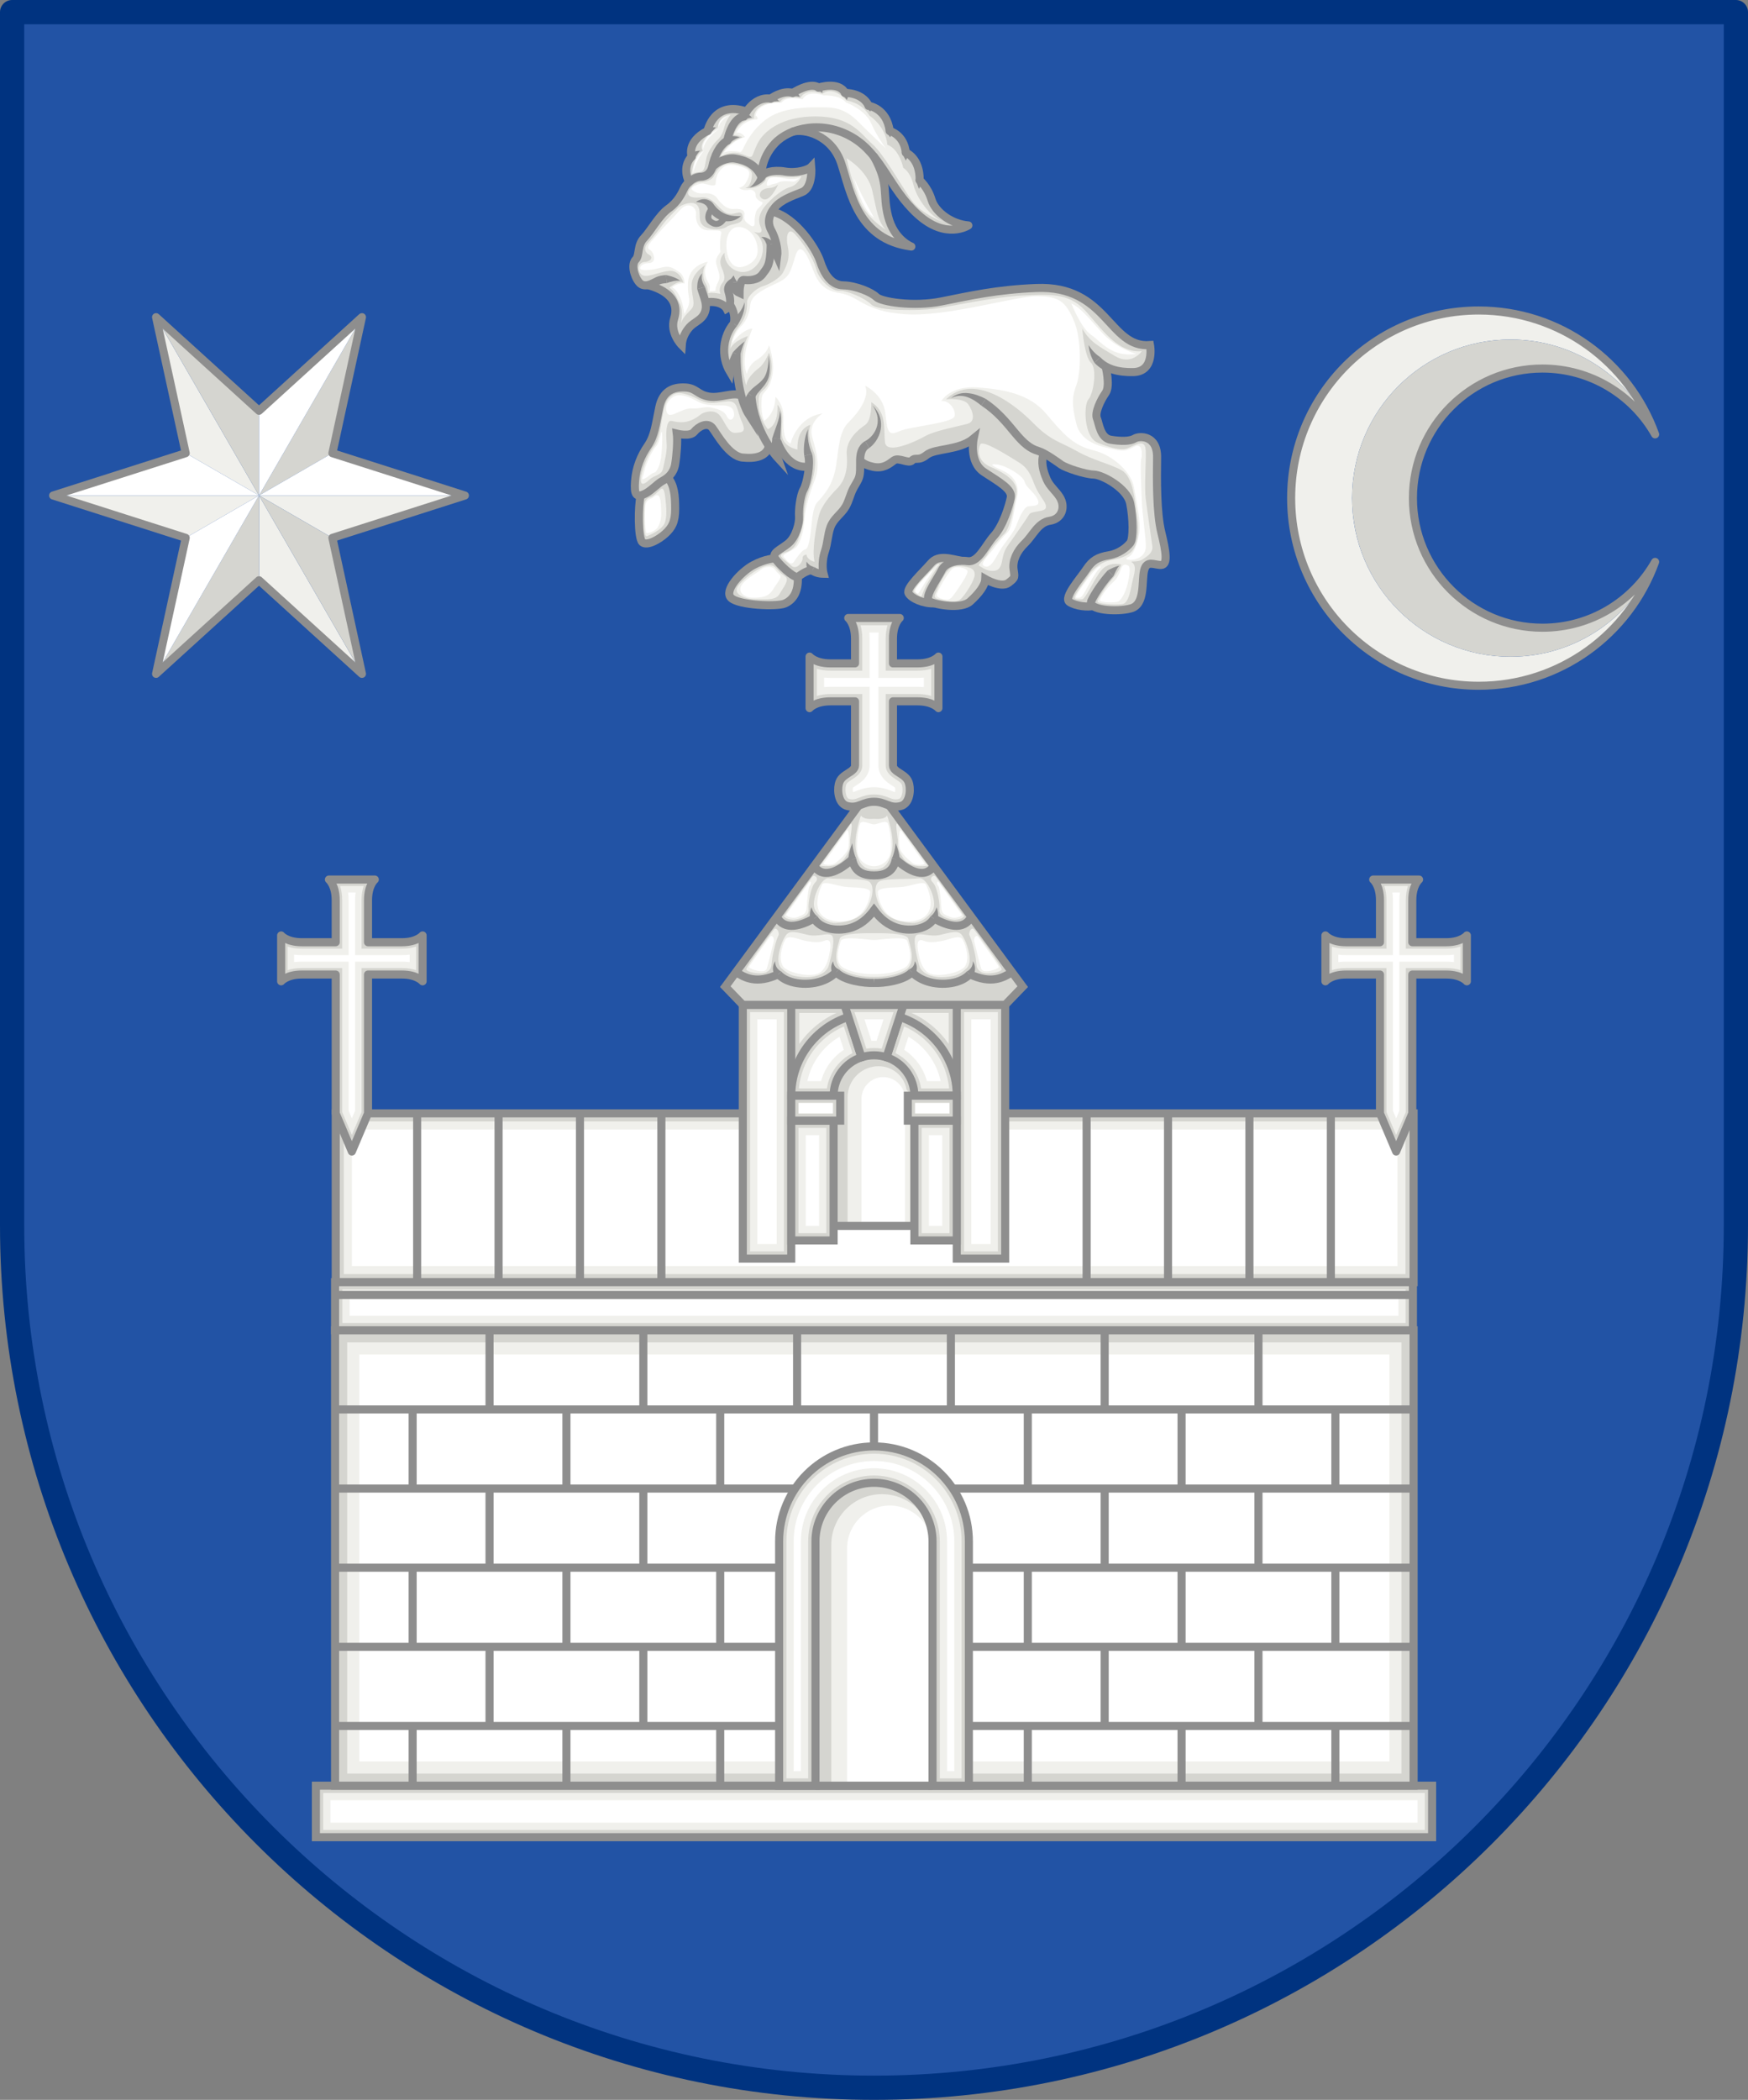 <?xml version="1.0" encoding="utf-8"?>
<!-- Generator: Adobe Illustrator 16.0.0, SVG Export Plug-In . SVG Version: 6.00 Build 0)  -->
<!DOCTYPE svg PUBLIC "-//W3C//DTD SVG 1.1//EN" "http://www.w3.org/Graphics/SVG/1.1/DTD/svg11.dtd">
<svg version="1.1" id="Layer_1" xmlns="http://www.w3.org/2000/svg" xmlns:xlink="http://www.w3.org/1999/xlink" x="0px" y="0px"
	 width="216.5px" height="259.957px" viewBox="0 0 216.5 259.957" enable-background="new 0 0 216.5 259.957" xml:space="preserve">
<rect x="0" y="0" width="216.5" height="259.957" fill="#808080" stroke="none"/>
<path fill="#2253A5" stroke="#003380" stroke-width="3" stroke-linecap="round" stroke-linejoin="round" stroke-miterlimit="10" d="
	M215,1.5v150.207c0,58.958-47.792,106.75-106.75,106.75c-58.958,0-106.75-47.792-106.75-106.75V1.5H215z"/>
<g>
	<g>
		<g>
			<rect x="41.583" y="137.831" fill="#D5D5D0" stroke="#8E8E8E" stroke-miterlimit="10" width="133.5" height="20.899"/>
			<rect x="42.583" y="138.83" fill="#F0F0EC" width="131.5" height="18.9"/>
			<rect x="43.583" y="139.83" fill="#FFFFFF" width="129.5" height="16.9"/>
			<line fill="#D5D5D0" stroke="#8E8E8E" stroke-miterlimit="10" x1="51.667" y1="137.831" x2="51.667" y2="158.73"/>
			<line fill="#D5D5D0" stroke="#8E8E8E" stroke-miterlimit="10" x1="81.917" y1="137.831" x2="81.917" y2="158.73"/>
			<line fill="#D5D5D0" stroke="#8E8E8E" stroke-miterlimit="10" x1="61.75" y1="137.831" x2="61.75" y2="158.73"/>
			<line fill="#D5D5D0" stroke="#8E8E8E" stroke-miterlimit="10" x1="71.833" y1="137.831" x2="71.833" y2="158.73"/>
			<line fill="#D5D5D0" stroke="#8E8E8E" stroke-miterlimit="10" x1="164.833" y1="137.831" x2="164.833" y2="158.73"/>
			<line fill="#D5D5D0" stroke="#8E8E8E" stroke-miterlimit="10" x1="134.583" y1="137.831" x2="134.583" y2="158.73"/>
			<line fill="#D5D5D0" stroke="#8E8E8E" stroke-miterlimit="10" x1="154.75" y1="137.831" x2="154.75" y2="158.73"/>
			<line fill="#D5D5D0" stroke="#8E8E8E" stroke-miterlimit="10" x1="144.667" y1="137.831" x2="144.667" y2="158.73"/>
		</g>
		<g>
			<path fill="#D5D5D0" stroke="#8E8E8E" stroke-linecap="round" stroke-linejoin="round" stroke-miterlimit="10" d="M52.34,115.804
				v5.68c0,0-0.68-0.84-2.56-0.84h-4.2v17.189l-2,4.721l-2-4.721v-17.189h-4.2c-1.88,0-2.56,0.84-2.56,0.84v-5.68
				c0,0,0.68,0.84,2.56,0.84h4.2v-5.2c0-1.88-0.84-2.56-0.84-2.56h5.68c0,0-0.84,0.68-0.84,2.56v5.2h4.2
				C51.66,116.644,52.34,115.804,52.34,115.804z"/>
			<path fill="#F0F0EC" d="M42.38,137.671v-17.827h-5c-0.722,0-1.302,0.11-1.76,0.262v-2.924c0.458,0.152,1.039,0.262,1.76,0.262h5
				v-6c0-0.722-0.11-1.302-0.262-1.76h2.924c-0.152,0.458-0.262,1.039-0.262,1.76v6h5c0.722,0,1.302-0.11,1.76-0.262v2.924
				c-0.458-0.152-1.038-0.262-1.76-0.262h-5v17.827l-1.2,2.832L42.38,137.671z"/>
			<path fill="#FFFFFF" d="M43.18,137.509v-18.465h-5.8c-0.332,0-0.652,0.021-0.96,0.063v-0.926c0.308,0.042,0.629,0.063,0.96,0.063
				h5.8v-6.8c0-0.332-0.021-0.652-0.063-0.96h0.926c-0.042,0.308-0.063,0.629-0.063,0.96v6.8h5.8c0.332,0,0.652-0.021,0.96-0.063
				v0.926c-0.308-0.042-0.628-0.063-0.96-0.063h-5.8v18.465l-0.4,0.944L43.18,137.509z"/>
		</g>
		<g>
			<path fill="#D5D5D0" stroke="#8E8E8E" stroke-linecap="round" stroke-linejoin="round" stroke-miterlimit="10" d="
				M164.16,115.804v5.68c0,0,0.68-0.84,2.56-0.84h4.2v17.189l2,4.721l2-4.721v-17.189h4.2c1.88,0,2.56,0.84,2.56,0.84v-5.68
				c0,0-0.68,0.84-2.56,0.84h-4.2v-5.2c0-1.88,0.84-2.56,0.84-2.56h-5.68c0,0,0.84,0.68,0.84,2.56v5.2h-4.2
				C164.84,116.644,164.16,115.804,164.16,115.804z"/>
			<path fill="#F0F0EC" d="M174.12,137.671v-17.827h5c0.722,0,1.303,0.11,1.761,0.262v-2.924c-0.458,0.152-1.039,0.262-1.761,0.262
				h-5v-6c0-0.722,0.11-1.302,0.262-1.76h-2.924c0.152,0.458,0.262,1.039,0.262,1.76v6h-5c-0.722,0-1.302-0.11-1.76-0.262v2.924
				c0.458-0.152,1.038-0.262,1.76-0.262h5v17.827l1.2,2.832L174.12,137.671z"/>
			<path fill="#FFFFFF" d="M173.32,137.509v-18.465h5.8c0.332,0,0.652,0.021,0.961,0.063v-0.926
				c-0.309,0.042-0.629,0.063-0.961,0.063h-5.8v-6.8c0-0.332,0.021-0.652,0.063-0.96h-0.926c0.041,0.308,0.063,0.629,0.063,0.96v6.8
				h-5.8c-0.331,0-0.651-0.021-0.96-0.063v0.926c0.309-0.042,0.629-0.063,0.96-0.063h5.8v18.465l0.4,0.944L173.32,137.509z"/>
		</g>
	</g>
	<g>
		<g>
			<rect x="98" y="124.394" fill="#D5D5D0" width="20.5" height="27.369"/>
			<path fill="#F0F0EC" d="M112.715,135.839v15.925h-7.74v-15.925c0-2.121,1.725-3.846,3.845-3.846c1.75,0,3.209,1.271,3.455,2.896
				C112.52,135.134,112.715,135.468,112.715,135.839z"/>
			<path fill="#FFFFFF" d="M112.09,136.034v15.729h-5.39v-15.729c0-1.48,1.21-2.691,2.69-2.691c0.739,0,1.42,0.301,1.909,0.791
				C111.79,134.624,112.09,135.294,112.09,136.034z"/>
			<rect x="92" y="124.394" fill="#D5D5D0" stroke="#8E8E8E" stroke-miterlimit="10" width="6" height="31.42"/>
			<rect x="92.9" y="125.293" fill="#F0F0EC" width="4.2" height="29.62"/>
			<rect x="93.8" y="126.193" fill="#FFFFFF" width="2.4" height="27.819"/>
			<rect x="118.5" y="124.394" fill="#D5D5D0" stroke="#8E8E8E" stroke-miterlimit="10" width="6" height="31.42"/>
			<rect x="119.399" y="125.293" fill="#F0F0EC" width="4.2" height="29.62"/>
			<rect x="120.3" y="126.193" fill="#FFFFFF" width="2.4" height="27.819"/>
			<path fill="#D5D5D0" stroke="#8E8E8E" stroke-miterlimit="10" d="M106.7,130.884c-2,0.66-3.45,2.539-3.45,4.76H98
				c0-4.551,2.97-8.41,7.08-9.75L106.7,130.884z"/>
			<path fill="#F0F0EC" d="M98.943,134.743c0.323-3.384,2.453-6.317,5.573-7.674l1.073,3.305c-1.702,0.861-2.882,2.488-3.17,4.369
				H98.943z"/>
			<path fill="#FFFFFF" d="M99.992,133.844c0.5-2.309,1.951-4.306,3.992-5.498l0.524,1.616c-1.376,0.91-2.381,2.293-2.817,3.882
				H99.992z"/>
			<path fill="#D5D5D0" stroke="#8E8E8E" stroke-miterlimit="10" d="M118.5,135.644h-5.25c0-2.221-1.45-4.1-3.45-4.76l1.62-4.99
				C115.529,127.233,118.5,131.093,118.5,135.644z"/>
			<path fill="#F0F0EC" d="M114.082,134.743c-0.289-1.881-1.469-3.508-3.17-4.369l1.072-3.305c3.119,1.356,5.25,4.29,5.573,7.674
				H114.082z"/>
			<path fill="#FFFFFF" d="M114.809,133.844c-0.436-1.589-1.44-2.972-2.816-3.882l0.523-1.616c2.041,1.191,3.492,3.189,3.992,5.498
				H114.809z"/>
			<rect x="98" y="138.73" fill="#D5D5D0" stroke="#8E8E8E" stroke-miterlimit="10" width="5.247" height="14.833"/>
			<rect x="98.9" y="139.631" fill="#F0F0EC" width="3.447" height="13.032"/>
			<rect x="99.8" y="140.531" fill="#FFFFFF" width="1.647" height="11.231"/>
			<rect x="98" y="135.644" fill="#D5D5D0" stroke="#8E8E8E" stroke-miterlimit="10" width="6.063" height="3.087"/>
			<rect x="98.9" y="136.544" fill="#F0F0EC" width="4.263" height="1.287"/>
			<rect x="98.9" y="136.544" fill="#FFFFFF" width="4.263" height="1.287"/>
			<rect x="113.254" y="138.73" fill="#D5D5D0" stroke="#8E8E8E" stroke-miterlimit="10" width="5.246" height="14.833"/>
			<rect x="114.153" y="139.631" fill="#F0F0EC" width="3.446" height="13.032"/>
			<rect x="115.053" y="140.531" fill="#FFFFFF" width="1.646" height="11.231"/>
			<rect x="112.438" y="135.644" fill="#D5D5D0" stroke="#8E8E8E" stroke-miterlimit="10" width="6.063" height="3.087"/>
			<rect x="113.338" y="136.544" fill="#F0F0EC" width="4.262" height="1.287"/>
			<rect x="113.338" y="136.544" fill="#FFFFFF" width="4.262" height="1.287"/>
			<path fill="#D5D5D0" stroke="#8E8E8E" stroke-miterlimit="10" d="M111.91,124.394l-0.49,1.5l-1.62,4.99
				c-0.489-0.15-1.01-0.24-1.55-0.24s-1.06,0.09-1.55,0.24l-1.62-4.99l-0.49-1.5H111.91z"/>
			<path fill="#F0F0EC" d="M109.199,129.821c-0.318-0.051-0.636-0.077-0.949-0.077s-0.631,0.026-0.949,0.077l-1.47-4.527h4.838
				L109.199,129.821z"/>
			<path fill="#FFFFFF" d="M108.25,128.844c-0.105,0-0.211,0.002-0.317,0.007l-0.863-2.658h2.36l-0.862,2.658
				C108.461,128.846,108.355,128.844,108.25,128.844z"/>
			<line fill="none" stroke="#8E8E8E" stroke-miterlimit="10" x1="103.247" y1="151.763" x2="113.254" y2="151.763"/>
			<path fill="#F0F0EC" d="M99,125.394h4.607c-1.888,0.854-3.467,2.191-4.607,3.836V125.394z"/>
			<path fill="#F0F0EC" d="M117.5,129.229c-1.141-1.645-2.719-2.982-4.607-3.836h4.607V129.229z"/>
		</g>
		<g>
			<polygon fill="#D5D5D0" points="126.67,122.144 124.5,124.394 92,124.394 89.83,122.144 108.25,97.144 			"/>
			<g>
				<path fill="#F0F0EC" d="M105.297,102.079l-3.703,5.078c0,0,1.969,0.438,2.922-0.781s0.734-1.859,0.781-2.391
					S105.706,101.519,105.297,102.079z"/>
				<path fill="#F0F0EC" d="M103.542,114.251c1.127-0.051,2.979-0.396,3.833-1.813s0.938-3.042,0.125-3.375
					s-3.917-0.208-4.875-0.333s-2.313,2.885-1.646,3.953C101.646,113.751,102.643,114.292,103.542,114.251z"/>
				<path fill="#F0F0EC" d="M100.625,108.522c-0.36,0.47-3.354,4.604-3.5,4.833c-0.146,0.229,0.771,0.708,1.75,0.417
					c0.979-0.292,1.354-0.625,1.271-1.271c-0.083-0.646,0.292-2.771,0.833-3.271C101.521,108.73,100.863,108.211,100.625,108.522z"
					/>
				<path fill="#F0F0EC" d="M99.281,120.947c1.306,0.143,3.031-0.196,3.375-1.446s0.888-3.469,0.288-3.75s-1.631,0.25-2.819,0
					s-2.156-0.638-2.688-0.084c-0.531,0.553-1.588,3.31-0.669,4.182C97.688,120.72,98.219,120.831,99.281,120.947z"/>
				<path fill="#F0F0EC" d="M95.854,115.082c-0.356,0.455-3.375,4.511-3.417,4.892s1.854,0.741,2.5,0.374
					c0.646-0.368,0.583-0.638,0.688-1.534s0.547-2.583,0.774-2.958C96.625,115.48,96.171,114.676,95.854,115.082z"/>
				<path fill="#F0F0EC" d="M110.46,105.423c-0.399,1.8-1.181,2.23-2.21,2.23c-1.03,0-1.81-0.43-2.21-2.23
					c-0.39-1.8,0.59-4.45,0.59-4.45c0.43,0.5,1.06,0.4,1.62,0.4c0.561,0,1.189,0.1,1.63-0.4
					C109.88,100.974,110.85,103.624,110.46,105.423z"/>
				<path fill="#F0F0EC" d="M111.203,102.079l3.703,5.078c0,0-1.969,0.438-2.922-0.781s-0.734-1.859-0.781-2.391
					S110.795,101.519,111.203,102.079z"/>
				<path fill="#F0F0EC" d="M112.959,114.251c-1.127-0.051-2.98-0.396-3.834-1.813c-0.854-1.417-0.938-3.042-0.125-3.375
					s3.916-0.208,4.875-0.333s2.313,2.885,1.646,3.953C114.854,113.751,113.857,114.292,112.959,114.251z"/>
				<path fill="#F0F0EC" d="M115.875,108.522c0.359,0.47,3.354,4.604,3.5,4.833c0.146,0.229-0.771,0.708-1.75,0.417
					c-0.979-0.292-1.354-0.625-1.271-1.271c0.084-0.646-0.291-2.771-0.832-3.271C114.979,108.73,115.637,108.211,115.875,108.522z"
					/>
				<path fill="#F0F0EC" d="M112.07,120.124c-1.53,0.84-3.301,0.82-3.82,0.82c-0.52,0-2.29,0.02-3.82-0.82
					c-1.52-0.83-0.6-3.16-0.43-3.91s3.52-0.69,4.25-0.69c0.73,0,4.08-0.06,4.25,0.69S113.59,119.293,112.07,120.124z"/>
				<path fill="#F0F0EC" d="M117.219,120.947c-1.306,0.143-3.031-0.196-3.375-1.446s-0.888-3.469-0.287-3.75
					c0.6-0.281,1.631,0.25,2.818,0s2.156-0.638,2.688-0.084c0.531,0.553,1.589,3.31,0.669,4.182
					C118.813,120.72,118.281,120.831,117.219,120.947z"/>
				<path fill="#F0F0EC" d="M120.646,115.082c0.356,0.455,3.375,4.511,3.417,4.892s-1.854,0.741-2.5,0.374
					c-0.646-0.368-0.583-0.638-0.688-1.534s-0.548-2.583-0.773-2.958C119.875,115.48,120.328,114.676,120.646,115.082z"/>
			</g>
			<g>
				<path fill="#FFFFFF" d="M104.859,102.86c-0.238,0.341-2.688,3.828-2.859,4.016s0.984,0.328,1.43,0s1.503-1.225,1.631-1.909
					C105.188,104.282,105.175,102.408,104.859,102.86z"/>
				<path fill="#FFFFFF" d="M100.156,109.323c-0.395,0.565-2.609,3.693-2.766,3.881s0.813,0.594,1.383,0.328s1.07-0.281,1.133-1.109
					s0.172-2.531,0.398-2.766S100.465,108.882,100.156,109.323z"/>
				<path fill="#FFFFFF" d="M99.973,116.517c-0.987-0.145-2.301-0.891-2.708-0.203s-1.047,2.875,0,3.594s3.5,1.125,4.359,0.445
					c0.859-0.68,1.047-1.977,1.172-2.695s0.109-1.5-0.625-1.219S100.931,116.657,99.973,116.517z"/>
				<path fill="#FFFFFF" d="M95.313,116.027c-0.456,0.644-2.438,3.396-2.516,3.662s1.891,0.899,2.141,0.286s0.703-2.77,0.875-3.317
					S95.594,115.629,95.313,116.027z"/>
				<path fill="#FFFFFF" d="M103.54,114.034c-3.66-0.4-1.9-4.17-1.73-4.52c0.26-0.52,1.91,0.17,2.88,0.28
					c0.97,0.11,3.12,0,3.09,0.66C107.75,111.113,107.2,114.443,103.54,114.034z"/>
				<path fill="#FFFFFF" d="M111.99,119.843c-1.24,0.64-2.74,0.76-3.74,0.76s-2.5-0.12-3.74-0.76c-1.24-0.63-0.61-2.66-0.38-3.34
					c0.22-0.69,3.41-0.13,4.12-0.13s3.9-0.56,4.12,0.13C112.6,117.193,113.23,119.213,111.99,119.843z"/>
				<path fill="#FFFFFF" d="M106.37,106.083c-0.48-0.96-0.09-3.54,0.15-4.11c0.23-0.56,1.26,0.09,1.73,0.09s1.5-0.65,1.73-0.09
					c0.24,0.57,0.629,3.15,0.14,4.11c-0.479,0.95-1.37,1.15-1.87,1.15S106.86,107.034,106.37,106.083z"/>
				<path fill="#FFFFFF" d="M111.641,102.86c0.238,0.341,2.688,3.828,2.859,4.016s-0.984,0.328-1.43,0s-1.504-1.225-1.631-1.909
					C111.313,104.282,111.325,102.408,111.641,102.86z"/>
				<path fill="#FFFFFF" d="M114.688,109.517c0.172,0.348,1.933,4.114-1.729,4.518c-3.662,0.404-4.209-2.924-4.24-3.581
					s2.125-0.547,3.094-0.656S114.428,108.992,114.688,109.517z"/>
				<path fill="#FFFFFF" d="M116.344,109.323c0.395,0.565,2.609,3.693,2.766,3.881s-0.813,0.594-1.383,0.328
					s-1.07-0.281-1.133-1.109s-0.172-2.531-0.398-2.766S116.035,108.882,116.344,109.323z"/>
				<path fill="#FFFFFF" d="M116.527,116.517c0.986-0.145,2.301-0.891,2.707-0.203s1.047,2.875,0,3.594s-3.5,1.125-4.359,0.445
					c-0.859-0.68-1.047-1.977-1.172-2.695s-0.109-1.5,0.625-1.219S115.569,116.657,116.527,116.517z"/>
				<path fill="#FFFFFF" d="M121.188,116.027c0.456,0.644,2.438,3.396,2.516,3.662s-1.891,0.899-2.141,0.286
					s-0.703-2.77-0.875-3.317S120.905,115.629,121.188,116.027z"/>
			</g>
			<polygon fill="none" stroke="#8E8E8E" stroke-miterlimit="10" points="126.67,122.144 124.5,124.394 92,124.394 89.83,122.144 
				108.25,97.144 			"/>
			<path fill="#8E8E8E" d="M105.061,106.465c0.036-0.773,0.252-1.446,0.502-2.089c0.077,0.682,0.214,1.362,0.482,1.911
				L105.061,106.465z"/>
			<path fill="none" stroke="#8E8E8E" stroke-miterlimit="10" d="M108.25,108.376c-1.312,0-2.412-0.421-2.697-2"/>
			<path fill="none" stroke="#8E8E8E" stroke-miterlimit="10" d="M105.553,106.376c-1.156,1.067-3.495,2.729-4.709,0.819"/>
			<path fill="#8E8E8E" d="M100.391,113.959c-0.163-0.601-0.079-1.176,0.109-1.646c0.143,0.492,0.415,0.904,0.751,1.135
				L100.391,113.959z"/>
			<path fill="none" stroke="#8E8E8E" stroke-miterlimit="10" d="M96.232,113.455c0,0,0.733,2.44,4.594,0.243"/>
			<path fill="#8E8E8E" d="M103.185,120.695c-0.151-0.279-0.249-0.601-0.241-0.906c0.005-0.307,0.111-0.576,0.254-0.788
				c0.026,0.54,0.348,0.877,0.715,1.009L103.185,120.695z"/>
			<path fill="none" stroke="#8E8E8E" stroke-miterlimit="10" d="M108.25,121.688c-1.164,0.055-3.71-0.283-4.701-1.336"/>
			<path fill="none" stroke="#8E8E8E" stroke-miterlimit="10" d="M96.399,120.61c0.411,0.451,1.03,0.769,1.604,0.94
				c1.787,0.531,4.218,0.205,5.544-1.203"/>
			<path fill="#8E8E8E" d="M96,119.001c-0.014,0.627,0.341,1.066,0.768,1.272l-0.739,0.674c-0.177-0.315-0.292-0.675-0.295-1.025
				C95.729,119.572,95.839,119.254,96,119.001z"/>
			<path fill="none" stroke="#8E8E8E" stroke-miterlimit="10" d="M91.153,120.348c1.034,0.653,2.521,1.55,5.247,0.258"/>
			<path fill="#8E8E8E" d="M110.455,106.287c0.268-0.549,0.406-1.229,0.482-1.911c0.25,0.643,0.466,1.316,0.502,2.089
				L110.455,106.287z"/>
			<path fill="none" stroke="#8E8E8E" stroke-miterlimit="10" d="M108.25,108.376c1.312,0,2.412-0.421,2.697-2"/>
			<path fill="none" stroke="#8E8E8E" stroke-miterlimit="10" d="M110.947,106.376c1.156,1.067,3.495,2.729,4.709,0.819"/>
			<path fill="#8E8E8E" d="M115.249,113.449c0.336-0.231,0.608-0.644,0.751-1.135c0.188,0.47,0.271,1.045,0.109,1.646
				L115.249,113.449z"/>
			<path fill="none" stroke="#8E8E8E" stroke-miterlimit="10" d="M115.68,113.704c-0.783,1.317-2.825,1.613-4.359,1.212
				c-1.308-0.341-2.281-1.17-3.07-2.233c-0.789,1.063-1.763,1.892-3.07,2.233c-1.535,0.401-3.577,0.105-4.359-1.212"/>
			<path fill="none" stroke="#8E8E8E" stroke-miterlimit="10" d="M120.269,113.455c0,0-0.733,2.44-4.595,0.243"/>
			<path fill="#8E8E8E" d="M112.587,120.01c0.366-0.131,0.688-0.469,0.715-1.009c0.144,0.212,0.249,0.481,0.254,0.788
				c0.008,0.306-0.09,0.627-0.241,0.906L112.587,120.01z"/>
			<path fill="none" stroke="#8E8E8E" stroke-miterlimit="10" d="M108.25,121.688c1.164,0.055,3.71-0.283,4.701-1.336"/>
			<path fill="none" stroke="#8E8E8E" stroke-miterlimit="10" d="M120.102,120.61c-0.411,0.451-1.03,0.769-1.604,0.94
				c-1.787,0.531-4.219,0.205-5.544-1.203"/>
			<path fill="#8E8E8E" d="M120.5,119.001c0.161,0.253,0.271,0.571,0.266,0.921c-0.002,0.35-0.118,0.709-0.295,1.025l-0.739-0.674
				C120.159,120.067,120.514,119.628,120.5,119.001z"/>
			<path fill="none" stroke="#8E8E8E" stroke-miterlimit="10" d="M125.347,120.348c-1.034,0.653-2.521,1.55-5.246,0.258"/>
		</g>
		<g>
			<path fill="#D5D5D0" stroke="#8E8E8E" stroke-linecap="round" stroke-linejoin="round" stroke-miterlimit="10" d="M116.23,81.284
				v6.38c0,0-0.69-0.84-2.57-0.84H110.6v7.93c0,0.43,0.45,0.72,0.771,0.92c0.59,0.39,1.08,0.67,1.239,1.4
				c0.211,0.92,0.011,2.47-1.09,2.72c-1.369,0.32-1.83-0.54-3.27-0.54c-1.44,0-1.9,0.86-3.27,0.54c-1.1-0.25-1.3-1.8-1.09-2.72
				c0.16-0.73,0.65-1.01,1.24-1.4c0.32-0.2,0.77-0.49,0.77-0.92v-7.93h-3.06c-1.88,0-2.57,0.84-2.57,0.84v-6.38
				c0,0,0.69,0.84,2.57,0.84h3.06v-3.06c0-1.88-0.84-2.56-0.84-2.56h6.379c0,0-0.84,0.69-0.84,2.56v3.06h3.061
				C115.54,82.124,116.23,81.284,116.23,81.284z"/>
			<path fill="#F0F0EC" d="M110.936,98.965c-0.281,0-0.521-0.092-0.852-0.218c-0.455-0.175-1.023-0.393-1.834-0.393
				s-1.378,0.218-1.835,0.393c-0.33,0.126-0.569,0.218-0.851,0.218c-0.118,0-0.242-0.016-0.38-0.048
				c-0.166-0.038-0.292-0.203-0.379-0.492c-0.104-0.344-0.119-0.796-0.038-1.151c0.066-0.303,0.201-0.417,0.746-0.775l0.113-0.075
				c0.367-0.229,1.173-0.731,1.173-1.67v-8.83h-3.96c-0.67,0-1.222,0.094-1.67,0.229v-3.357c0.448,0.135,1,0.229,1.67,0.229h3.96
				v-3.96c0-0.666-0.093-1.215-0.226-1.66h3.354c-0.135,0.446-0.228,0.995-0.228,1.66v3.96h3.96c0.67,0,1.223-0.094,1.67-0.229
				v3.357c-0.447-0.135-1-0.229-1.67-0.229h-3.96v8.83c0,0.939,0.806,1.442,1.194,1.684l0.092,0.062
				c0.545,0.358,0.68,0.472,0.744,0.767c0.083,0.363,0.068,0.815-0.035,1.159c-0.088,0.289-0.214,0.455-0.375,0.491
				C111.178,98.949,111.054,98.965,110.936,98.965z"/>
			<path fill="#FFFFFF" d="M110.859,98.058c-0.102-0.018-0.237-0.069-0.449-0.15c-0.5-0.192-1.182-0.454-2.16-0.454
				c-0.978,0-1.66,0.262-2.158,0.453c-0.209,0.081-0.344,0.131-0.445,0.15c-0.039-0.199-0.039-0.395-0.009-0.549
				c0.092-0.074,0.288-0.202,0.369-0.256l0.116-0.077c0.416-0.258,1.576-0.981,1.576-2.421v-9.73h-4.86
				c-0.263,0-0.52,0.013-0.77,0.039v-1.177c0.25,0.026,0.507,0.039,0.77,0.039h4.86v-4.86c0-0.26-0.013-0.514-0.038-0.76h1.176
				c-0.025,0.247-0.037,0.5-0.037,0.76v4.86h4.859c0.264,0,0.52-0.013,0.77-0.039v1.177c-0.25-0.026-0.506-0.039-0.77-0.039h-4.859
				v9.73c0,1.439,1.174,2.171,1.617,2.447l0.069,0.047c0.085,0.056,0.279,0.184,0.373,0.258
				C110.893,97.683,110.891,97.89,110.859,98.058z"/>
		</g>
	</g>
	<g>
		<rect x="41.5" y="158.73" fill="#D5D5D0" stroke="#8E8E8E" stroke-miterlimit="10" width="133.5" height="5.958"/>
		<rect x="42.4" y="159.631" fill="#F0F0EC" width="131.7" height="4.157"/>
		<rect x="43.3" y="160.531" fill="#FFFFFF" width="129.899" height="2.356"/>
		<line fill="none" stroke="#8E8E8E" stroke-miterlimit="10" x1="41.5" y1="160.313" x2="175" y2="160.313"/>
	</g>
	<g>
		<rect x="39.125" y="221.063" fill="#D5D5D0" stroke="#8E8E8E" stroke-miterlimit="10" width="138.25" height="6.375"/>
		<rect x="40.025" y="221.964" fill="#F0F0EC" width="136.45" height="4.574"/>
		<rect x="40.925" y="222.864" fill="#FFFFFF" width="134.649" height="2.773"/>
	</g>
	<g>
		<rect x="41.5" y="164.688" fill="#D5D5D0" stroke="#8E8E8E" stroke-miterlimit="10" width="133.583" height="56.375"/>
		<rect x="43" y="166.188" fill="#F0F0EC" width="130.583" height="53.375"/>
		<rect x="44.5" y="167.688" fill="#FFFFFF" width="127.583" height="50.375"/>
		<line fill="none" stroke="#8E8E8E" stroke-miterlimit="10" x1="41.5" y1="174.484" x2="175.083" y2="174.484"/>
		<line fill="none" stroke="#8E8E8E" stroke-miterlimit="10" x1="41.5" y1="184.28" x2="175.083" y2="184.28"/>
		<line fill="none" stroke="#8E8E8E" stroke-miterlimit="10" x1="41.5" y1="194.076" x2="175.083" y2="194.076"/>
		<line fill="none" stroke="#8E8E8E" stroke-miterlimit="10" x1="41.5" y1="203.872" x2="175.083" y2="203.872"/>
		<line fill="none" stroke="#8E8E8E" stroke-miterlimit="10" x1="41.5" y1="213.668" x2="175.083" y2="213.668"/>
		<line fill="none" stroke="#8E8E8E" stroke-miterlimit="10" x1="51.107" y1="221.063" x2="51.107" y2="213.668"/>
		<line fill="none" stroke="#8E8E8E" stroke-miterlimit="10" x1="70.155" y1="221.063" x2="70.155" y2="213.668"/>
		<line fill="none" stroke="#8E8E8E" stroke-miterlimit="10" x1="89.203" y1="221.063" x2="89.203" y2="213.668"/>
		<line fill="none" stroke="#8E8E8E" stroke-miterlimit="10" x1="79.679" y1="213.668" x2="79.679" y2="203.872"/>
		<line fill="none" stroke="#8E8E8E" stroke-miterlimit="10" x1="60.631" y1="213.668" x2="60.631" y2="203.872"/>
		<line fill="none" stroke="#8E8E8E" stroke-miterlimit="10" x1="98.726" y1="174.484" x2="98.726" y2="164.688"/>
		<line fill="none" stroke="#8E8E8E" stroke-miterlimit="10" x1="51.107" y1="203.872" x2="51.107" y2="194.076"/>
		<line fill="none" stroke="#8E8E8E" stroke-miterlimit="10" x1="51.107" y1="184.28" x2="51.107" y2="174.484"/>
		<line fill="none" stroke="#8E8E8E" stroke-miterlimit="10" x1="60.631" y1="194.076" x2="60.631" y2="184.28"/>
		<line fill="none" stroke="#8E8E8E" stroke-miterlimit="10" x1="60.631" y1="174.484" x2="60.631" y2="164.688"/>
		<line fill="none" stroke="#8E8E8E" stroke-miterlimit="10" x1="70.155" y1="203.723" x2="70.155" y2="194.076"/>
		<line fill="none" stroke="#8E8E8E" stroke-miterlimit="10" x1="70.155" y1="184.28" x2="70.155" y2="174.484"/>
		<line fill="none" stroke="#8E8E8E" stroke-miterlimit="10" x1="79.679" y1="194.076" x2="79.679" y2="184.28"/>
		<line fill="none" stroke="#8E8E8E" stroke-miterlimit="10" x1="79.679" y1="174.484" x2="79.679" y2="164.688"/>
		<line fill="none" stroke="#8E8E8E" stroke-miterlimit="10" x1="89.203" y1="203.872" x2="89.203" y2="194.076"/>
		<line fill="none" stroke="#8E8E8E" stroke-miterlimit="10" x1="89.203" y1="184.28" x2="89.203" y2="174.484"/>
		<line fill="none" stroke="#8E8E8E" stroke-miterlimit="10" x1="165.393" y1="221.063" x2="165.393" y2="213.668"/>
		<line fill="none" stroke="#8E8E8E" stroke-miterlimit="10" x1="146.345" y1="221.063" x2="146.345" y2="213.668"/>
		<line fill="none" stroke="#8E8E8E" stroke-miterlimit="10" x1="127.298" y1="221.063" x2="127.298" y2="213.668"/>
		<line fill="none" stroke="#8E8E8E" stroke-miterlimit="10" x1="136.821" y1="213.668" x2="136.821" y2="203.872"/>
		<line fill="none" stroke="#8E8E8E" stroke-miterlimit="10" x1="155.869" y1="213.668" x2="155.869" y2="203.872"/>
		<line fill="none" stroke="#8E8E8E" stroke-miterlimit="10" x1="117.773" y1="174.484" x2="117.773" y2="164.688"/>
		<line fill="none" stroke="#8E8E8E" stroke-miterlimit="10" x1="165.393" y1="203.872" x2="165.393" y2="194.076"/>
		<line fill="none" stroke="#8E8E8E" stroke-miterlimit="10" x1="165.393" y1="184.28" x2="165.393" y2="174.484"/>
		<line fill="none" stroke="#8E8E8E" stroke-miterlimit="10" x1="155.869" y1="194.076" x2="155.869" y2="184.28"/>
		<line fill="none" stroke="#8E8E8E" stroke-miterlimit="10" x1="155.869" y1="174.484" x2="155.869" y2="164.688"/>
		<line fill="none" stroke="#8E8E8E" stroke-miterlimit="10" x1="146.345" y1="203.723" x2="146.345" y2="194.076"/>
		<line fill="none" stroke="#8E8E8E" stroke-miterlimit="10" x1="146.345" y1="184.28" x2="146.345" y2="174.484"/>
		<line fill="none" stroke="#8E8E8E" stroke-miterlimit="10" x1="136.821" y1="194.076" x2="136.821" y2="184.28"/>
		<line fill="none" stroke="#8E8E8E" stroke-miterlimit="10" x1="136.821" y1="174.484" x2="136.821" y2="164.688"/>
		<line fill="none" stroke="#8E8E8E" stroke-miterlimit="10" x1="127.298" y1="203.872" x2="127.298" y2="194.076"/>
		<line fill="none" stroke="#8E8E8E" stroke-miterlimit="10" x1="127.298" y1="184.28" x2="127.298" y2="174.484"/>
		<line fill="none" stroke="#8E8E8E" stroke-miterlimit="10" x1="108.25" y1="179.063" x2="108.25" y2="174.484"/>
		<g>
			<g>
				<path fill="#D5D5D0" d="M101,221.063v-30.25c0-3.998,3.252-7.25,7.25-7.25c3.998,0,7.25,3.252,7.25,7.25v30.25H101z"/>
				<path fill="#F0F0EC" d="M102.96,221.063v-29.82c0-3.458,2.813-6.271,6.271-6.271c3.457,0,6.27,2.813,6.27,6.271v29.82H102.96z"
					/>
				<path fill="#FFFFFF" d="M104.92,221.063v-29.391c0-2.918,2.373-5.29,5.29-5.29s5.29,2.372,5.29,5.29v29.391H104.92z"/>
				<line fill="#D5D5D0" stroke="#8E8E8E" stroke-miterlimit="10" x1="101" y1="221.063" x2="115.5" y2="221.063"/>
			</g>
			<path fill="#D5D5D0" stroke="#8E8E8E" stroke-miterlimit="10" d="M108.25,179.063c-6.49,0-11.75,5.26-11.75,11.75v30.25h4.5
				v-30.25c0-3.998,3.252-7.25,7.25-7.25c3.998,0,7.25,3.252,7.25,7.25v30.25h4.5v-30.25C120,184.323,114.74,179.063,108.25,179.063
				z"/>
			<path fill="#F0F0EC" d="M116.4,220.163v-29.35c0-4.494-3.656-8.15-8.15-8.15s-8.15,3.656-8.15,8.15v29.35h-2.7v-29.35
				c0-5.982,4.867-10.85,10.85-10.85c5.982,0,10.85,4.867,10.85,10.85v29.35H116.4z"/>
			<path fill="#FFFFFF" d="M117.3,219.263v-28.449c0-4.99-4.06-9.051-9.05-9.051s-9.05,4.061-9.05,9.051v28.449h-0.9v-28.449
				c0-5.486,4.464-9.949,9.95-9.949s9.949,4.463,9.949,9.949v28.449H117.3z"/>
		</g>
	</g>
</g>
<g>
	<polygon fill="#F0F0EC" points="32.07,61.323 23,56.093 19.33,39.264 	"/>
	<polygon fill="#D5D5D0" points="32.08,50.854 32.08,61.333 32.07,61.323 19.33,39.264 	"/>
	<polygon fill="#D5D5D0" points="44.83,39.264 41.17,56.093 41.16,56.093 32.09,61.333 	"/>
	<polygon fill="#FFFFFF" points="57.58,61.343 32.08,61.343 32.08,61.333 32.09,61.333 41.16,56.093 41.17,56.093 41.17,56.104 	"/>
	<polygon fill="#F0F0EC" points="57.58,61.343 41.17,66.583 41.16,66.583 32.09,61.343 	"/>
	<polygon fill="#F0F0EC" points="44.83,83.423 32.08,71.833 32.08,61.343 	"/>
	<polygon fill="#FFFFFF" points="32.08,61.333 32.08,61.343 6.58,61.343 23,56.104 23,56.093 32.07,61.323 	"/>
	<polygon fill="#F0F0EC" points="32.06,61.343 23,66.583 6.58,61.343 	"/>
	<polygon fill="#FFFFFF" points="44.83,39.264 32.09,61.333 32.08,61.333 32.08,50.854 	"/>
	<polygon fill="#D5D5D0" points="32.08,61.343 32.08,71.833 19.33,83.423 	"/>
	<polygon fill="#FFFFFF" points="32.08,61.343 19.33,83.423 23,66.583 32.06,61.343 	"/>
	<polygon fill="#D5D5D0" points="44.83,83.423 32.08,61.343 32.09,61.343 41.16,66.583 41.17,66.583 	"/>
	<polygon fill="none" stroke="#8E8E8E" stroke-linecap="round" stroke-linejoin="round" stroke-miterlimit="10" points="
		41.17,66.583 44.83,83.423 32.08,71.833 19.33,83.423 23,66.583 6.58,61.343 23,56.104 19.33,39.264 32.08,50.854 44.83,39.264 
		41.17,56.104 57.58,61.343 	"/>
</g>
<g>
	<path fill="#F0F0EC" d="M205,69.563c-3.23,8.94-11.8,15.33-21.85,15.33c-12.83,0-23.23-10.4-23.23-23.23
		c0-12.82,10.4-23.22,23.23-23.22c10.05,0,18.619,6.39,21.85,15.33c-3-6.9-9.88-11.74-17.91-11.74c-10.84,0-19.63,8.79-19.63,19.63
		c0,10.85,8.79,19.64,19.63,19.64C195.12,81.304,202,76.463,205,69.563z"/>
	<path fill="#D5D5D0" d="M191.04,77.713c-3.9,0-7.47-1.39-10.24-3.7c-3.55-2.95-5.8-7.39-5.8-12.35c0-8.86,7.18-16.04,16.04-16.04
		c5.99,0,11.2,3.29,13.96,8.15c-3-6.9-9.88-11.74-17.91-11.74c-10.84,0-19.63,8.79-19.63,19.63c0,1.01,0.08,2,0.23,2.97
		c1.42,9.44,9.569,16.67,19.399,16.67c8.03,0,14.91-4.84,17.91-11.74C202.24,74.423,197.03,77.713,191.04,77.713z"/>
	<path fill="none" stroke="#8E8E8E" stroke-linecap="round" stroke-linejoin="round" stroke-miterlimit="10" d="M191.042,77.709
		c-8.86,0-16.042-7.182-16.042-16.042c0-8.859,7.182-16.042,16.042-16.042c5.987,0,11.198,3.287,13.955,8.148
		c-3.231-8.943-11.794-15.335-21.852-15.335c-12.829,0-23.229,10.4-23.229,23.229s10.399,23.229,23.229,23.229
		c10.058,0,18.62-6.393,21.852-15.335C202.24,74.423,197.029,77.709,191.042,77.709z"/>
</g>
<g>
	<g>
		<path fill="#D5D5D0" d="M119.94,27.903c0,0-2.75,1.85-6.28-1.37c-2.48-2.26-3.66-4.98-5.42-7.15c1.949,3.53,1.01,4.51,1.76,7.43
			s2.87,3.71,2.87,3.71c-6.62-0.88-7.5-6.67-8.66-10.25c-1.17-3.59-4.62-4.37-6.02-3.97c-0.9,0.35-1.66,0.85-2.22,1.45
			c-1.84,1.97-1.66,4.14-1.66,4.14c-0.68-1.57-2.09-2.08-3.28-2.27c-1.19-0.18-2.69,0.75-2.84,1.16c-0.16,0.4-0.47,1.06-1.41,1.09
			c-0.55,0.02-1.06,0.31-1.44,0.66c0,0-0.96-1.79,0.33-3.15c0,0-0.69-1.81,1.96-3.18c0.06-0.24,0.91-3.76,4.84-2.39
			c0.48-0.72,1.47-1.81,2.99-1.61h0.01c0.14-0.1,1.45-1.04,2.7-0.71c0.01,0,0.01,0,0.02,0.01c0,0,2.12-1.41,3.18-0.67
			c0,0,2.53-0.81,3.29,0.67c0,0,2.13-0.08,2.93,1.59c0,0,2.23,0.29,2.61,3.12c0,0,1.771,0.44,1.989,2.68c0,0,1.75,0.64,1.711,3.42
			v0.02c0,0,1.01,0.82,1.47,2.39C115.84,26.284,117.87,27.753,119.94,27.903z"/>
		<path fill="#D5D5D0" d="M143.83,65.894c-0.58-2.37-0.561-6.45-0.521-9.25c0.04-2.79-2.18-2.7-2.77-2.35
			c-0.58,0.35-1.71,0.35-2.98,0.15c-1.27-0.21-1.43-1.98-1.71-2.67c-0.27-0.69,0.46-2.25,1.08-3.13c0.62-0.87,0-3.28,0-3.28v-0.01
			c0.94,0.54,2.101,0.74,3.44,0.71c2.689-0.06,2.07-3.34,2.07-3.34c-5.131,0.4-5.25-7.43-14.11-7.07c-4.87,0.2-8.16,0.95-11.7,1.66
			c-3.55,0.71-7.5,0.04-8.09-0.54c-0.58-0.59-2.54-1.42-4.08-1.44c-1.54-0.03-2.38-1.44-2.88-2.98s-2.99-5.45-5.96-6.17
			c0.09-0.17,0.21-0.34,0.34-0.5c0.77-0.93,2.04-1.37,3.39-1.91c1.36-0.54,1.13-3.13,1.13-3.13c-0.36,0.38-1.79,0.84-3.27,0.59
			s-2.71,0.12-2.9,0.66c-0.68-1.57-2.09-2.08-3.28-2.27c-1.19-0.18-2.69,0.75-2.84,1.16c-0.16,0.4-0.47,1.06-1.41,1.09
			c-0.55,0.02-1.06,0.31-1.44,0.66c-0.28,0.25-0.49,0.53-0.59,0.75c-0.25,0.53-0.75,1.69-1.94,2.53c-1.18,0.84-2.21,2.77-3.06,3.67
			c-0.85,0.89-0.5,2.14-1.02,2.66s-0.27,1.94,0.42,2.8c0.3,0.38,0.69,0.44,1.08,0.35h0.01c2.94,0.79,3.82,2.36,3.26,4.15
			c-0.56,1.78,0.94,3.28,0.94,3.28c0.05-0.83,0.42-1.61,0.97-2.22c0.5-0.56,1.27-0.81,1.69-1.45c0.35-0.54,0.37-1.08,0.27-1.62h0.01
			c2.06-0.31,2.62,0.79,2.62,0.79c0.21-0.12,0.33-0.3,0.39-0.52c0.09,0.12,0.75,1.04,0.5,2.34c-0.67,0.75-1.07,1.81-1.17,2.8
			c-0.12,1.12,0.13,2.27,0.71,3.23c0,0,0.16-0.97,0.79-2.23h0.01c-0.01,2.24,0.27,3.93,0.58,5.12c-1.12-0.46-2.59,0.38-4.03,0.13
			c-1.44-0.25-1.53-1.06-2.94-1.12c-1.4-0.07-2.75,0.37-3.18,2.47c-0.44,2.09-0.57,3.5-1.43,4.74c-0.86,1.26-1.45,2.69-1.57,4.38
			c-0.11,1.45,0.08,1.88,0.69,1.76c-0.32,1.27-0.35,5.3,0.21,5.8c0.57,0.5,2.03-0.31,2.85-1.06c0.81-0.75,1.22-1.44,1.22-3.06
			c0-1.63-0.11-2.97-0.93-3.89c0.43-0.37,0.8-0.88,0.93-1.64c0.18-1.13,0.31-2.91,0.2-3.79c0,0,1.64,0.41,2.14-0.21
			c0.5-0.63,1.66-1.32,2.28-0.47c0.62,0.84,2.06,3.48,3.72,3.64c1.66,0.17,2.95-0.14,3.27-1.41c0.58,0.9,1.05,1.41,1.05,1.41
			c-0.27-0.75-0.25-1.56-0.13-2.35c-0.01,0.08,1.17,3.92,4.02,3.46c-0.07,1.09-0.36,2.32-0.65,2.84c-0.44,0.78-0.62,2.63-0.56,3.38
			c0.06,0.75-0.38,2.52-1.34,3.31c-0.97,0.78-2.07,1.16-1.63,1.84c0,0-1.22,0.03-2.72,0.85c-1.5,0.81-3.69,3.15-2.72,4.06
			c0.97,0.91,5.66,1.09,6.63,0.69c0.97-0.41,1.72-1.38,1.62-3.28c0,0,1.07-0.9,1.78-0.83c0.31,0.23,0.76,0.41,1.41,0.42
			c0,0-0.34-1.25,0.19-2.85c0.31-0.95,0.33-1.97,0.66-2.92c0.39-1.08,1.34-1.6,1.89-2.56c0.39-0.66,0.54-1.42,0.87-2.1
			c0.21-0.43,0.48-0.81,0.69-1.24c0.32-0.66,0.22-1.53,0.24-2.35c0.07,0.1,0.44,0.53,1.59,0.77c1.28,0.28,2-0.35,2.591-0.78
			c0.59-0.44,1.809,0.46,2.25,0c0.439-0.47,0.75,0.15,1.809-0.69c1.061-0.84,4.001-0.52,5.811-2.02c0,0-0.62,2.89,1.28,4.15
			c1.91,1.24,3.54,2.12,3.32,3.18c-0.221,1.06-0.971,3.47-2.061,4.69c-1.1,1.22-1.939,3.34-3.29,3.16
			c-0.26-0.04-0.52-0.05-0.77-0.05c-1.29-0.24-2.82-0.8-3.76,0.3c-0.94,1.09-3.121,3.06-2.781,3.72
			c0.341,0.65,1.881,1.32,3.221,1.25c1.21,0.35,3.5,0.59,4.41-0.23c1.09-0.99,1.83-1.98,1.87-2.77c0,0,1.97,1.15,2.88,0.46
			c0.899-0.68,0.75-0.68,0.62-1.71c-0.12-1.04,0.38-2.19,1.41-3.19c1.029-1,1.619-2.56,3.09-2.78c1.479-0.22,1.989-1.7,1.229-2.92
			c-0.49-0.78-1.25-1.35-1.62-2.21c-0.43-1.01-0.76-2.15-0.359-3.21c0.84,0.44,1.77,1.12,2.18,1.41c0.54,0.37,2.92,1.19,4,1.21
			s4.14,1.69,4.521,3.56c0.369,1.87,0.42,4.37,0,4.91c-0.421,0.53-1.351,1.31-2.671,1.53c-1.31,0.22-2.029,0.62-2.75,1.72
			c-0.72,1.09-2.899,3.53-2.09,4.06c0.811,0.53,2.311,0.65,2.9,0.48c0.8,0.6,3.31,0.69,4.71,0.3c1.79-0.5,1.29-3.37,1.63-4.71
			c0.33-1.33,1.29-0.62,2.12-0.66C144.67,69.894,144.42,68.273,143.83,65.894z"/>
	</g>
	<g>
		<path fill="#F0F0EC" d="M89.234,19.383c0,0,0.75-1.76,2.734-2.383c0,0-0.594-0.327-1.063-0.28c0,0,0.297-1.752,2.484-2.063
			c0,0-0.335-2.016,3.242-2.028c0,0,0.129-0.8,2.506-0.518c0,0,0.595-1.306,2.745-0.506c0,0,1.185-1.118,2.973,0.847
			c0,0,1.816,0.174,2.863,1.893c0,0,1.953,1.219,2.188,3.578c0,0,1.375,0.344,1.969,2.859c0,0,0.844,0.416,1.25,2.06
			s1.932,3.928,3.854,4.701c0,0-2.813-0.958-4.104-2.792s-3.418-5.68-4.833-6.918c-1.417-1.238-2.55-3.388-6.952-3.423
			c-4.402-0.034-6.596,1.96-7.28,3.385s-0.518,1.66-0.976,1.621C92.375,19.376,91.156,18.374,89.234,19.383z"/>
		<path fill="#F0F0EC" d="M85.667,21.563c0,0,0.177-2.333,1.364-2.917c0,0-0.844-0.975,1.875-2.881c0,0,0-1.409,1.578-1.562
			c0,0-0.532,0.672-0.735,1.406c-0.203,0.734-0.359,1.238-0.89,1.729s-1.203,1.457-1.375,2.263s-0.172,1.446-0.578,1.618
			S86.146,21.267,85.667,21.563z"/>
		<path fill="#F0F0EC" d="M104.854,19.602c0,0,2.604,1.462,3.188,4.024c0.583,2.563,0.694,3.78,1.66,4.807
			c0,0-2.493-1.493-3.326-3.775C105.542,22.376,105.208,21.202,104.854,19.602z"/>
		<g>
			<path fill="#F0F0EC" d="M94.313,24.532c-0.441-0.37-0.149-0.99,0.473-1.167c0.621-0.177,0.84,0.036,1.59-0.523
				C96.375,22.842,95.281,25.345,94.313,24.532z M82.146,27.718c-0.5,0.675-1.292,1.72-1.813,2.243
				c-0.521,0.523-0.625,1.186,0.063,1.581c0.688,0.396-0.042,0.896-0.563,0.896c-0.521,0-1.063,0.646-0.521,1.406
				s1.958-0.094,3.438-0.302c1.479-0.208,1.875,1.428,1.875,1.428c-0.667-0.301-1.729,0.655-1.729,0.655
				c0.563,0.313,0.896,1.083,1.354,2.072c0.458,0.989,0,2.68,0,2.68c0.167-1.04,0.875-1.523,1.417-2.159s-0.063-1.615,0-3.031
				s1.709-2.375,1.709-2.375c-0.479,0.667-0.251,1.896,0,2.236c0.25,0.34,0.349,1.233,0.349,1.233
				c0.517-0.115,1.51,0.094,1.51,0.094c-0.203-0.417-0.068-0.979,0.224-1.327c0.292-0.348,0.417-0.798-0.083-1.923
				s0.375-1.833,0.375-1.833c-0.084,0.833,0.414,1.664,1.133,2.072c2.359,1.339,4.461-1.885,3.244-3.896
				c-0.146-0.241-0.338-0.453-0.565-0.62c-0.08-0.059-0.163-0.112-0.249-0.16c0,0,1.257,0.456,0.969-0.375
				c-0.135-0.388-0.531-1.062,0.026-2.13s2.466-2.743,3.514-3.012c1.047-0.27,1.435-1.366,1.435-1.366
				c-0.929,0.33-3.294-0.083-3.965,0.083c-0.67,0.165-0.125,0.322-1.01,0.955c-0.885,0.633-2.01,0.43-2.01,0.43
				c0.708-0.063,0.854-1.229,0.863-1.708c0.009-0.479-0.8-1.167-2.422-1.313s-2.149,1.297-2.337,1.625s-0.859,0.656-1.539,0.656
				s-1.196,0.5-1.505,1.031c-0.309,0.531-0.019,1.016,1.435,0.875s1.969,1.094,2.984,1.813c1.016,0.719,2.079-0.563,2.219,0.509
				S90.672,27.61,90,28.079s-2.406,0.422-3.016-0.25s-0.047-1.688-0.603-2.391c-0.556-0.703-2.07-0.052-2.382,0.281
				C83.542,26.209,82.646,27.042,82.146,27.718z"/>
			<path fill="#F0F0EC" d="M86.75,51.334c0.427-0.347,1.646-0.688,2.313,0s1.083,2.313,1.979,2.25
				c0.896-0.063,1.438-0.042,0.813-1.438c-0.625-1.396-0.438-2.542-1.729-2.458s-2.167,0.5-3.542-0.208
				c-1.375-0.708-2.5-1.063-3.208-0.625s-1,0.917-1.313,2.625c-0.313,1.708-0.417,2.979-1.125,3.875c-0.708,0.896-1.5,3-1.563,3.896
				s0.375,0.771,1.042,0.146c0.667-0.625,1.5-0.521,1.688-1.354c0.188-0.833,0.563-2.196,0.458-3.254
				c-0.104-1.059-0.063-2.788,0.583-2.684C83.792,52.209,85.083,52.688,86.75,51.334z"/>
			<path fill="#F0F0EC" d="M81.813,60.579c-0.333,0.283-0.844,0.844-1.25,0.969s-0.75,0.359-0.75,1.094s-0.188,3.922,0.313,3.734
				s1.781-0.781,2.156-1.531s0.234-2.172,0.141-3.031S82.202,60.249,81.813,60.579z"/>
			<path fill="#F0F0EC" d="M96.958,33.772c0.369-0.682,0.938-1.69,0.625-3.188c-0.313-1.499,0.063-2.416,0.813-1.666
				s2.292,2.865,2.688,4.37c0.396,1.505,2.021,2.776,2.896,2.713s3.104,0.874,3.938,1.697c0.833,0.824,5.875,0.782,7.833,0.521
				c1.958-0.26,7.25-1.456,11-1.639s5.833-0.226,7.875,2.108s3.958,5.042,6.792,4.792c0,0-1.25,1.843-3.334,0.588
				c-2.083-1.254-3.041-1.713-4.041-3.379c0,0,0.281,3.479,1.078,4.219c0.797,0.74,0.317,3.828-0.308,4.523
				c-0.625,0.695-0.563,4.666,1.104,5.358c1.666,0.691,2.988,1.031,3.827,0.674c0.839-0.357,2.1-1.211,2.162,0.289s-0.188,4.469,0,6
				s0.719,5.094,0.813,5.844s-0.406,1.125-1.156,1.625s-1.791,0.094-1.286,0.469s0.214,1.36,0,2.196s-0.401,2.763-1.276,2.908
				c-0.875,0.146-3.125,0-3.063-0.354s1.125-1.958,1.708-2.604c0.584-0.646,1.084-1.458,1.229-1.958c0,0-1.563-0.433-2.521,0.784
				c-0.959,1.216-1.896,3.529-2.334,3.529s-1.146,0.125-0.854-0.479c0.291-0.604,1.479-2.125,1.688-2.542
				c0.208-0.417,1.342-1.458,2.338-1.729c0.995-0.271,2.808-0.354,3.412-1.875c0.604-1.521,0.333-3.042,0.146-4.292
				s-0.396-4.229-1.813-5.042s-3.531-1.229-5.563-2.385s-3.208-1.24-5.417-3.49c-2.208-2.25-7.291-6.308-10.791-2.924
				c0,0,2.191-0.221,2.772,0.633s0.937,2.104-0.096,2.396c-1.031,0.292-4.072,0.854-5.24,1.521c-1.166,0.667-4.77,2.325-4.979,0.809
				s0.291-3.809-1.708-4.996c0,0,0.094,2.236-0.766,2.816s-2.442,1.872-2.276,3.705s-0.25,3.199-1.167,4.141
				c-0.917,0.942-1.958,2.113-2.292,3.423c-0.333,1.311-0.877,4.262-0.528,5.654c0,0-0.847-0.125-1.008-0.875
				c0,0-0.505,0.031-0.474,0.469s-0.75,1.51-1.406,0.896c-0.656-0.615-1.641-1.146-1.125-1.458s1.516-0.188,2.141-2.125
				s0.469-1.859,0.609-3.313s0.607-2.333,0.95-3.458c0.342-1.125,0.529-2.688,0.3-3.438s-0.979-2.306-0.5-3.622
				c0,0-1.688,0.289-1.604,3.039c0,0-1.846-0.292-1.938-1.854c-0.091-1.562,0.375-2.646-0.542-3.708c0,0,0.24,2.479-1.198,3.042
				c0,0-1.017-1.281-1.102-2.75s-0.011-1.625,0.686-2.219s1.306-2.719,0.564-4.5c0,0-0.477,1.313-1.25,1.906
				s-1.492,1.375-1.554,2.156c0,0-1.162-3.281,0.2-6.115c0,0-1.768,0.567-2.182,1.565c0,0,0.02-1.46,1.042-2.71
				s1.048-2.396,1.033-3.052s1.052-1.698,1.99-1.99C95.458,35.126,96.647,34.346,96.958,33.772z"/>
			<path fill="#F0F0EC" d="M96.542,70.792c-0.508-0.553-0.75-1.021-1.75-0.729s-3.042,1.813-3.479,2.667
				c-0.438,0.854,0.938,1.458,2.354,1.458c1.417,0,2.417,0.125,2.875-0.646c0.458-0.771,1.208-1.701,0.792-2.1
				C96.917,71.042,96.872,71.152,96.542,70.792z"/>
			<path fill="#F0F0EC" d="M127.469,63.688c0.287-0.472,1.938-0.281,2.063-0.813s-0.375-0.938-1.031-2.094s-0.75-2.563-2.25-3.5
				s-4.563-2.875-4.844-2.25s-0.406,2.042,1.25,2.756c1.656,0.713,3.563,1.775,3.219,3.432s-0.75,4.156-1.5,4.875
				s-1.938,2.188-2.031,2.469s-1.275,1.385-1.106,1.458c0.169,0.073,0.794,0.578,1.45,0.638s1.219-0.002,1.438-1.284
				s0.531-1.594,1.125-2.438S127.031,64.407,127.469,63.688z"/>
			<path fill="#F0F0EC" d="M115.906,70.017c-0.238,0.231-1.875,1.891-2.188,2.313s-0.688,0.828-0.453,0.984s0.828,0.75,0.922,0.406
				s0.469-1.238,0.844-1.799s0.969-1.686,1.203-1.904S116.231,69.701,115.906,70.017z"/>
			<path fill="#F0F0EC" d="M119.719,70.188c-0.629-0.124-1.359-0.25-2.016,0.188s-1.438,2.094-1.609,2.578s-0.703,1.016,0.109,1.203
				s2.234,0.547,2.797,0s1.703-2.281,1.719-3.016S120.124,70.268,119.719,70.188z"/>
		</g>
	</g>
	<g>
		<path fill="#FFFFFF" d="M85.833,21.334c0,0,0-1.813,1.396-2.687C87.229,18.647,86.457,19.292,85.833,21.334z"/>
		<path fill="#FFFFFF" d="M87.104,18.522c0,0-0.503-1.293,2.022-2.616C89.126,15.906,87.188,17.167,87.104,18.522z"/>
		<path fill="#FFFFFF" d="M88.984,15.757c0,0-0.093-1.046,1.283-1.435C90.268,14.322,89.254,14.756,88.984,15.757z"/>
		<path fill="#FFFFFF" d="M89.66,18.863c0,0,1.208-1.624,2.604-1.875c0,0-0.361-0.667-1.051-0.557c0,0,0.644-1.569,2.596-1.663
			c0,0,0.094-0.33-0.224-0.447c0,0,0.026-1.649,3.23-1.619c0,0,0.417-0.882,2.593-0.402c0,0,0.459-1.213,2.612-0.484
			c0,0,1.945-0.13,2.761,0.866c0,0,2.344,0.868,3.094,2.541c0.75,1.673,1.826,3.131,1.826,3.131s-2.076-1.958-2.993-2.875
			c-0.917-0.917-2.042-2.13-4.24-2.181c-2.722-0.063-5.666-0.002-7.683,1.554c-1.514,1.168-2.272,2.562-2.662,3.376
			c-0.389,0.815-0.358,0.568-0.827,0.521S90.21,18.664,89.66,18.863z"/>
		<path fill="#FFFFFF" d="M105.792,22.1c0,0,0.958,3.964,2.458,4.839C108.25,26.938,106.609,24.068,105.792,22.1z"/>
		<path fill="#FFFFFF" d="M90.834,28.262c-0.368,0.215-0.606,0.61-0.736,1.046c-0.365,1.23-0.033,4.169,1.886,3.724
			c0.779-0.181,1.601-0.742,1.798-1.553c0.1-0.41,0.064-0.842-0.037-1.251c-0.126-0.51-0.356-1-0.71-1.389
			c-0.407-0.445-1.028-0.782-1.645-0.743C91.179,28.109,90.994,28.168,90.834,28.262z"/>
		<path fill="#FFFFFF" d="M84.773,35.099c0,0,0.083-0.953-0.706-1.458c-0.788-0.506-1.117-0.8-2.235-0.494
			c-1.118,0.306-2.542,0.447-2.542,0.059s0.553-0.635,1-0.624c0.447,0.012,0.718-0.247,0.718-0.588c0-0.341-0.153-0.894-0.564-1.094
			c-0.412-0.2-0.024-0.741,0.376-1.188c0.4-0.447,1.351-1.572,1.789-1.992c0.438-0.42,1.25-1.327,1.516-1.608
			s0.631-0.719,1.206-0.688c0.575,0.031,0.95,0.625,0.872,1.141s0.153,1.938,1.521,1.953c1.369,0.016,1.729-0.047,1.588,0.469
			s-0.172,1.813-0.078,2.078s-0.769,0.729-0.497,1.694c0.271,0.964,0.552,1.467,0.247,2.057c-0.305,0.59-0.387,0.99-0.352,1.12
			s-0.765,0.118-0.765,0.118s0.176-0.642-0.143-1.081c-0.318-0.438-0.693-1.47-0.068-2.563c0,0-2.281,0.365-2.438,2.534
			s0.688,2.083-0.469,3.931c0,0-0.219-2.621-1.5-3.309C83.25,35.563,83.984,34.962,84.773,35.099z"/>
		<path fill="#FFFFFF" d="M88.641,22.72c-0.01,0.573-1.281-0.047-1.719,0s-1.275,0.385-1.255,0.646
			c0.021,0.261,0.75,0.667,1.487,0.573c0.737-0.094,1.377,0.161,1.659,0.581s1.07,1.404,1.996,1.357
			c0.926-0.047,1.488,0.047,1.379,0.766s0.276,0.891,0.646,1.188c0.37,0.297,0.667,0.255,0.635-0.287
			c-0.031-0.542,0.087-1.323,0.34-1.635s0.925-0.766,0.503-0.922s-0.766-0.5-0.734-0.875s-0.344-0.688-0.828-0.609
			s-0.938,0.016-1.219-0.25c0,0,0.531-0.066,0.844-0.619s0.766-1.381,0.047-1.74s-2.087-0.755-2.762-0.245
			C88.984,21.157,88.656,21.798,88.641,22.72z"/>
		<path fill="#FFFFFF" d="M95.614,21.969c-0.304,0.068-0.464,0.165-0.54,0.388c-0.077,0.224-0.289,0.847,0.27,0.577
			s0.7-0.118,1.112-0.365c0.412-0.247,1.564-0.109,1.812-0.084s0.776-0.469,0.741-0.445s-0.765,0.249-1.753,0.06
			S95.854,21.916,95.614,21.969z"/>
		<path fill="#FFFFFF" d="M83.792,48.962c-0.467,0.082-1.216,0.726-1.264,1.393c-0.048,0.667,0.098,1.167,0.785,0.958
			s1.618-0.833,2.434-0.75c0.816,0.083,1.525-0.292,2.358-0.104c0.833,0.188,1.583,0.375,1.917,1.083
			c0.333,0.708,0.896,0.375,0.896-0.188s-0.188-1.188-1.563-1.167s-2.043-0.083-2.636-0.333S84.958,48.757,83.792,48.962z"/>
		<path fill="#FFFFFF" d="M81.859,53.642c-0.118,0.455-0.219,1.219-0.641,1.656s-1.234,2.156-1.375,2.875s-0.563,1.375,0,1.078
			s0.813-0.656,1.141-0.719s0.703-0.719,0.875-1.797S82.109,52.682,81.859,53.642z"/>
		<path fill="#FFFFFF" d="M80.906,61.563c-0.286,0.267-0.825,0.156-0.969,1.016s-0.031,3.344,0.156,3.406s1.109-0.234,1.391-0.734
			s0.453-1.018,0.406-2.056S81.846,60.685,80.906,61.563z"/>
		<path fill="#FFFFFF" d="M96.021,70.563c-0.373-0.585-1.333-0.438-1.833,0s-2.15,1.233-2.438,2.104s0.729,1.375,1.646,1.333
			c0.917-0.042,1.75-0.042,2.375-1.063s1.146-1.458,0.771-1.813S96.167,70.792,96.021,70.563z"/>
		<path fill="#FFFFFF" d="M101.875,51.188c0,0-1.811,1.083-1.281,2.917c0.531,1.833,1.01,3.458,0.364,5.188
			c-0.646,1.729-1.208,3.443-1.302,4.912s-0.5,3.078-1.125,3.609s-1.781,0.797-1.438,1.172s0.844,1.141,1.25,0.547
			s1.016-1.453,1.375-1.516s0.518-0.938,0.665-1.859c0.147-0.922,0.179-3.234,0.835-3.969s1.906-1.958,2.313-4.4
			c0.406-2.443,0.344-4.318,1.625-5.568s2.583-3.188,1.995-4.469c0,0,2.255,1.031,2.505,3.438s0.416,2.781,1.755,2.188
			s6.666-1,6.83-1.875c0.165-0.875-0.774-2-1.648-1.844c0,0,1.032-1.949,4.532-1.693c3.5,0.256,6.435,0.891,8.426,3.225
			s3.241,3.917,5.824,4.542s4.75,2.792,5.063,4.542s0.896,4.292,0.667,5.729c-0.229,1.438-0.762,2.708-1.36,2.958
			s0.006,0.438,0.693,0.313s1.458-0.625,1.479-1.604c0.021-0.979-0.438-4.042-0.5-5.729s-0.209-4.646-0.063-5.146
			c0.146-0.5,0.146-2-0.771-1.542c-0.916,0.458-1.229,0.688-2.541,0.396c-1.313-0.292-4.104-0.708-4.729-3.177
			s-0.5-3.477,0.031-4.895c0.531-1.417,0.656-5.574-0.344-7.886s-1.765-3.012-4.563-3.021c-2.798-0.008-11.094,2.586-16.344,2.225
			c-5.25-0.36-5.658-2.267-8.095-2.61s-2.917-1.906-3.505-3.406c-0.587-1.5-1.431-3.031-1.994-1.156s-0.719,2.568-2.063,3.222
			s-3.375,1.423-3.5,2.757c-0.125,1.334-0.682,2.242-1.141,2.68c-0.458,0.438-1.019,1.391-1.133,2.097c0,0,1.227-1.706,2.533-1.8
			c0,0-1.572,3.513-0.697,5.617c0,0,0.208-1.104,1.125-1.667s1.525-1.313,1.617-1.906c0,0,0.755,1.948,0.423,3.76
			c-0.332,1.813-1.082,1.965-1.249,2.482c-0.167,0.518-0.165,2.539,0.261,3.122c0,0,1.364-0.854,1.364-2.958
			c0,0,1.042,0.852,1,2.624c-0.042,1.772,0.104,2.841,0.875,3.161C97.917,54.911,98.667,51.647,101.875,51.188z"/>
		<path fill="#FFFFFF" d="M140.75,43.813c0,0-2.438-0.594-4.344-2.719s-2.625-3-3.719-3.531c0,0,1.208,3.063,2.433,3.875
			C136.344,42.251,137.656,44.282,140.75,43.813z"/>
		<path fill="#FFFFFF" d="M138.359,74.517c0.469-0.072,0.984-1.125,1.219-1.922s0.535-2.396,0.166-2.573
			c-0.369-0.177-0.619-0.224-0.854,0.292s-0.344,1.172-1.063,1.797s-1.703,2.047-1.578,2.25S137.547,74.642,138.359,74.517z"/>
		<path fill="#FFFFFF" d="M135.859,70.329c-0.569,0.493-1.797,2.203-2.078,2.641s-0.703,1.031-0.406,1.031s0.531,0.109,0.953-0.672
			s1.359-2.516,1.781-2.891S136.287,69.959,135.859,70.329z"/>
		<path fill="#FFFFFF" d="M118.241,73.485c0.509-0.7,1.728-2.465,1.587-2.811c-0.141-0.346-1.297-0.643-1.828-0.283
			s-1.942,2.812-1.984,3.25s1.266,0.688,1.516,0.563S117.871,73.995,118.241,73.485z"/>
		<path fill="#FFFFFF" d="M115.433,70.616c-0.321,0.327-1.847,1.882-1.988,2.247s-0.012,0.506,0.13,0.588
			c0.141,0.083,0.176,0.059,0.47-0.471C114.338,72.452,116.045,69.993,115.433,70.616z"/>
		<path fill="#FFFFFF" d="M125.896,61.897c-0.226,0.772-0.5,3.375-1.083,3.979s-1.479,1.646-1.75,2.042
			c-0.271,0.396-0.625,0.719-0.938,1.151s-0.563,0.786-0.313,0.953c0.25,0.167,0.667,0.271,1.167-0.417s0.75-1.354,1.313-2.125
			c0.563-0.771,1.354-1.771,1.604-2.479s0.875-2.208,1.438-2.313s1.646,0.063,1.167-0.896c-0.479-0.958-1.417-1.438-1.604-2.167
			s-2.229-1.979-3.416-2.125s-0.313,0.313,0.646,0.729C125.083,58.647,126.538,59.693,125.896,61.897z"/>
	</g>
	<path fill="none" stroke="#8E8E8E" stroke-linecap="round" stroke-linejoin="round" stroke-miterlimit="10" d="M88.188,20.782
		c0.279-1.504,0.898-2.757,1.877-3.373"/>
	<path fill="none" stroke="#8E8E8E" stroke-linecap="round" stroke-linejoin="round" stroke-miterlimit="10" d="M90.078,17.402
		c0,0,0.507-2.721,2.047-2.992"/>
	<path fill="none" stroke="#8E8E8E" stroke-linecap="round" stroke-linejoin="round" stroke-miterlimit="10" d="M92.126,14.416
		c0,0,1.096-2.512,3.333-2.208"/>
	<path fill="none" stroke="#8E8E8E" stroke-linecap="round" stroke-linejoin="round" stroke-miterlimit="10" d="M95.459,12.208
		c0,0,1.389-1.065,2.714-0.71"/>
	<path fill="none" stroke="#8E8E8E" stroke-linecap="round" stroke-linejoin="round" stroke-miterlimit="10" d="M98.193,11.504
		c0,0,2.117-1.412,3.181-0.674"/>
	<path fill="none" stroke="#8E8E8E" stroke-linecap="round" stroke-linejoin="round" stroke-miterlimit="10" d="M101.371,10.836
		c0,0,2.529-0.813,3.292,0.668"/>
	<path fill="none" stroke="#8E8E8E" stroke-linecap="round" stroke-linejoin="round" stroke-miterlimit="10" d="M104.661,11.504
		c0,0,2.143-0.077,2.927,1.595"/>
	<path fill="none" stroke="#8E8E8E" stroke-linecap="round" stroke-linejoin="round" stroke-miterlimit="10" d="M107.586,13.098
		c0,0,2.234,0.286,2.611,3.116"/>
	<path fill="none" stroke="#8E8E8E" stroke-linecap="round" stroke-linejoin="round" stroke-miterlimit="10" d="M110.195,16.214
		c0,0,1.772,0.443,1.994,2.676"/>
	<path fill="none" stroke="#8E8E8E" stroke-linecap="round" stroke-linejoin="round" stroke-miterlimit="10" d="M112.188,18.891
		c0,0,1.756,0.64,1.717,3.424"/>
	<path fill="none" stroke="#8E8E8E" stroke-linecap="round" stroke-linejoin="round" stroke-miterlimit="10" d="M98.193,16.302
		c1.4-0.396,4.849,0.386,6.016,3.97c1.167,3.583,2.042,9.375,8.667,10.25c0,0-2.125-0.792-2.875-3.708s0.189-3.902-1.759-7.43"/>
	<path fill="none" stroke="#8E8E8E" stroke-linecap="round" stroke-linejoin="round" stroke-miterlimit="10" d="M85.345,22.532
		c0,0-0.969-1.785,0.322-3.149"/>
	<path fill="none" stroke="#8E8E8E" stroke-linecap="round" stroke-linejoin="round" stroke-miterlimit="10" d="M85.667,19.383
		c0,0-0.688-1.815,1.967-3.177"/>
	<path fill="none" stroke="#8E8E8E" stroke-linecap="round" stroke-linejoin="round" stroke-miterlimit="10" d="M87.635,16.209
		c0,0,0.761-3.812,4.834-2.396"/>
	<path fill="none" stroke="#8E8E8E" stroke-linecap="round" stroke-linejoin="round" stroke-miterlimit="10" d="M113.903,22.314
		c0,0,1.003,0.843,1.472,2.405s2.5,3.031,4.563,3.188c0,0-2.75,1.844-6.281-1.375s-4.438-7.378-8.094-9.533
		c-3.656-2.155-7.75-1.217-9.594,0.751s-1.656,4.146-1.656,4.146"/>
	<path fill="#8E8E8E" d="M95.053,30.583c-0.07-0.239-0.152-0.474-0.266-0.691c-0.116-0.213-0.255-0.424-0.506-0.532
		c0.27-0.065,0.582,0.035,0.843,0.163c0.267,0.132,0.51,0.299,0.742,0.479L95.053,30.583z"/>
	<path fill="none" stroke="#8E8E8E" stroke-miterlimit="10" d="M94.313,21.897c0.188-0.542,1.417-0.917,2.896-0.667
		c1.479,0.25,2.917-0.208,3.271-0.583c0,0,0.229,2.583-1.125,3.125c-1.354,0.542-2.625,0.979-3.396,1.917
		c-0.771,0.938-0.938,1.917-0.417,2.854c0.521,0.938,0.833,2.349,0.724,3.177c0,0-0.334-0.768-0.807-1.427"/>
	<path fill="#8E8E8E" d="M92.833,23.167c0.313-0.136,0.518-0.414,0.704-0.672c0.174-0.254,0.331-0.583,0.303-0.762l0.945,0.327
		c-0.272,0.451-0.597,0.625-0.92,0.812C93.541,23.034,93.19,23.195,92.833,23.167z"/>
	<path fill="none" stroke="#8E8E8E" stroke-miterlimit="10" d="M86.837,35.653c0.306,1.125,0.997,2.268,0.263,3.396
		c-0.416,0.64-1.188,0.891-1.689,1.45c-0.552,0.615-0.92,1.39-0.974,2.22c0,0-1.5-1.5-0.938-3.281s-0.315-3.358-3.267-4.147"/>
	<path fill="#8E8E8E" d="M86.969,33.845c-0.182,0.642,0.043,1.186,0.351,1.677l-0.965,0.262c-0.009-0.348,0.008-0.716,0.106-1.062
		C86.555,34.375,86.739,34.069,86.969,33.845z"/>
	<path fill="none" stroke="#8E8E8E" stroke-miterlimit="10" d="M90.809,34.942c0.029,0.498,0.2,1.08,0.785,1.34
		c0,0,0-1.688,0.531-1.625s1.719,0.094,2.313-0.719s0.981-1.041,1.022-3.646"/>
	<path fill="#8E8E8E" d="M90.875,34.095c0.104,0.31,0.254,0.594,0.433,0.818l-0.999,0.058C90.458,34.627,90.653,34.34,90.875,34.095
		z"/>
	<path fill="none" stroke="#8E8E8E" stroke-miterlimit="10" d="M90.81,34.941c0,0-0.81,0.372-0.591,1.122S90.656,37.845,90,38.22
		c0,0-0.563-1.094-2.624-0.781"/>
	<path fill="#8E8E8E" d="M84.25,34.751c-0.596-0.048-1.163,0.109-1.683,0.298l-0.062-0.998
		C83.136,34.186,83.758,34.384,84.25,34.751z"/>
	<path fill="#8E8E8E" d="M89.799,16.986c0.639-0.208,1.291-0.173,1.826,0.015c-0.555,0.146-1.01,0.452-1.294,0.832L89.799,16.986z"
		/>
	<path fill="#8E8E8E" d="M92.039,13.918c0.497,0.085,0.851,0.358,1.095,0.646c-0.383,0.009-0.734,0.132-0.922,0.339L92.039,13.918z"
		/>
	<path fill="#8E8E8E" d="M95.527,11.713c0.402,0.224,0.716,0.513,0.973,0.819c-0.4-0.008-0.786,0.046-1.108,0.171L95.527,11.713z"/>
	<path fill="#8E8E8E" d="M98.302,11.015c0.375,0.272,0.626,0.63,0.76,0.986c-0.366-0.116-0.727-0.116-1.019-0.02L98.302,11.015z"/>
	<path fill="#8E8E8E" d="M101.659,10.418c0.248,0.379,0.256,0.775,0.185,1.085c-0.243-0.218-0.539-0.324-0.754-0.264L101.659,10.418
		z"/>
	<path fill="#8E8E8E" d="M105.108,11.276c0.031,0.431-0.083,0.792-0.233,1.1c-0.179-0.292-0.411-0.536-0.656-0.642L105.108,11.276z"
		/>
	<path fill="#8E8E8E" d="M108.042,12.887c-0.058,0.348-0.14,0.659-0.229,0.926c-0.239-0.208-0.469-0.374-0.676-0.502L108.042,12.887
		z"/>
	<path fill="#8E8E8E" d="M110.692,16.148c-0.146,0.304-0.294,0.588-0.442,0.851c-0.185-0.26-0.369-0.5-0.549-0.719L110.692,16.148z"
		/>
	<path fill="#8E8E8E" d="M112.687,18.841c-0.163,0.376-0.333,0.722-0.499,1.035c-0.166-0.344-0.334-0.656-0.496-0.937
		L112.687,18.841z"/>
	<path fill="#8E8E8E" d="M114.404,22.321c-0.197,0.375-0.396,0.726-0.592,1.055c-0.135-0.379-0.271-0.735-0.408-1.068
		L114.404,22.321z"/>
	<path fill="none" stroke="#8E8E8E" stroke-miterlimit="10" d="M94.313,21.897c-0.688-1.573-2.094-2.083-3.281-2.271
		s-2.688,0.75-2.844,1.156s-0.469,1.063-1.406,1.094S85,22.751,84.75,23.282S84,24.97,82.813,25.813s-2.208,2.771-3.063,3.667
		c-0.854,0.896-0.5,2.146-1.021,2.667c-0.521,0.521-0.271,1.938,0.417,2.794c0.688,0.857,1.792,0.06,2.354-0.19
		c0.232-0.104,0.615-0.175,1.037-0.201"/>
	<path fill="#8E8E8E" d="M85.304,19.039c0.471-0.252,0.949-0.354,1.405-0.392c-0.312,0.335-0.56,0.709-0.679,1.08L85.304,19.039z"/>
	<path fill="#8E8E8E" d="M87.406,15.762c0.44-0.008,0.861-0.006,1.261,0.004c-0.288,0.304-0.556,0.601-0.804,0.885L87.406,15.762z"
		/>
	<path fill="#8E8E8E" d="M135.551,44.907c-0.432-0.702-0.644-1.456-0.738-2.188c0.405,0.618,0.904,1.152,1.466,1.502L135.551,44.907
		z"/>
	<path fill="none" stroke="#8E8E8E" stroke-miterlimit="10" d="M95.614,26.183c2.97,0.714,5.47,4.63,5.97,6.172
		c0.5,1.542,1.333,2.947,2.875,2.974c1.542,0.026,3.5,0.86,4.083,1.443c0.583,0.583,4.542,1.25,8.083,0.542
		c3.542-0.708,6.836-1.461,11.708-1.66c8.854-0.362,8.979,7.473,14.104,7.066c0,0,0.625,3.281-2.063,3.344
		c-1.885,0.044-3.4-0.374-4.461-1.499"/>
	<path fill="#8E8E8E" d="M90.778,43.615c0.444-0.506,0.928-0.956,1.44-1.343c-0.249,0.592-0.431,1.195-0.549,1.796L90.778,43.615z"
		/>
	<path fill="none" stroke="#8E8E8E" stroke-miterlimit="10" d="M90.892,40.045c-0.672,0.753-1.074,1.804-1.177,2.798
		c-0.116,1.115,0.14,2.265,0.716,3.227c0,0,0.154-0.971,0.793-2.229"/>
	<path fill="#8E8E8E" d="M92.219,37.407c0.033,0.506-0.042,1.039-0.222,1.545c-0.178,0.508-0.447,0.982-0.731,1.426l-0.746-0.666
		C91.282,39.119,91.956,38.41,92.219,37.407z"/>
	<path fill="none" stroke="#8E8E8E" stroke-miterlimit="10" d="M90.38,37.698c0,0,0.779,0.954,0.512,2.347"/>
	<path fill="none" stroke="#8E8E8E" stroke-miterlimit="10" d="M93.063,48.961c-0.409,0.658-0.585,1.47-0.396,2.227
		c0,0-1.466-2.275-1.441-7.346"/>
	<path fill="#8E8E8E" d="M95.214,44.023c0.067,0.47,0.127,0.943,0.132,1.427c0,0.484-0.03,0.976-0.225,1.474
		c-0.193,0.491-0.535,0.9-0.852,1.257c-0.159,0.181-0.314,0.354-0.453,0.527c-0.129,0.175-0.218,0.351-0.33,0.517l-0.849-0.528
		c0.183-0.204,0.362-0.421,0.549-0.596c0.19-0.167,0.381-0.316,0.564-0.462c0.367-0.291,0.697-0.573,0.922-0.937
		c0.222-0.356,0.345-0.817,0.423-1.271C95.174,44.972,95.198,44.498,95.214,44.023z"/>
	<path fill="none" stroke="#8E8E8E" stroke-miterlimit="10" d="M96.16,54.289c-0.117,0.794-0.142,1.601,0.132,2.358
		c0,0-2.914-3.161-3.228-7.685"/>
	<path fill="#8E8E8E" d="M96.583,50.855c0.184,0.562,0.17,1.184,0.146,1.772c-0.027,0.592-0.077,1.175-0.076,1.734l-0.989-0.146
		c0.172-0.588,0.386-1.135,0.574-1.681C96.422,51.989,96.6,51.443,96.583,50.855z"/>
	<path fill="none" stroke="#8E8E8E" stroke-miterlimit="10" d="M91.808,48.961c-1.121-0.46-2.589,0.383-4.027,0.133
		s-1.531-1.063-2.938-1.125s-2.75,0.375-3.188,2.469s-0.565,3.5-1.423,4.75s-1.452,2.688-1.577,4.375s0.156,2,1.031,1.656
		s1.719-1.344,2.375-1.688s1.375-0.938,1.563-2.063s0.316-2.906,0.205-3.781c0,0,1.639,0.406,2.139-0.219s1.656-1.313,2.281-0.469
		s2.063,3.479,3.719,3.646c1.656,0.167,2.953-0.142,3.273-1.41"/>
	<path fill="none" stroke="#8E8E8E" stroke-miterlimit="10" d="M79.354,61.321c-0.323,1.273-0.354,5.305,0.208,5.805
		s2.031-0.313,2.844-1.063s1.219-1.438,1.219-3.063s-0.109-2.969-0.929-3.891"/>
	<path fill="none" stroke="#8E8E8E" stroke-miterlimit="10" d="M100.094,56.313c0.313,1.094-0.125,3.5-0.563,4.281
		s-0.625,2.625-0.563,3.375s-0.375,2.527-1.344,3.311c-0.969,0.783-2.063,1.158-1.625,1.846s2.219,2.406,2.813,2.313
		c0,0,1.064-0.898,1.782-0.824"/>
	<path fill="#8E8E8E" d="M100.094,53.126c-0.086,0.537-0.043,1.073,0.04,1.591c0.087,0.516,0.231,1.021,0.441,1.459l-0.962,0.274
		c-0.081-0.598-0.057-1.172,0.021-1.73C99.716,54.166,99.847,53.615,100.094,53.126z"/>
	<path fill="#8E8E8E" d="M107.151,54.602c0.666-0.322,1.276-1.053,1.479-1.87c0.106-0.413,0.111-0.858,0.017-1.296
		c-0.104-0.437-0.306-0.853-0.553-1.248c0.312,0.343,0.596,0.726,0.791,1.17c0.186,0.446,0.275,0.946,0.24,1.449
		s-0.188,1.001-0.431,1.453c-0.246,0.454-0.572,0.861-1.032,1.202L107.151,54.602z"/>
	<path fill="none" stroke="#8E8E8E" stroke-miterlimit="10" d="M100.592,70.616c0.311,0.229,0.76,0.405,1.408,0.416
		c0,0-0.344-1.25,0.188-2.844c0.317-0.951,0.33-1.974,0.665-2.92c0.386-1.089,1.339-1.604,1.892-2.562
		c0.381-0.66,0.537-1.422,0.868-2.106c0.205-0.423,0.477-0.811,0.682-1.234c0.632-1.303-0.37-3.455,1.111-4.334"/>
	<path fill="#8E8E8E" d="M99.906,69.532c0.244,0.401,0.633,0.631,0.982,0.681l-0.592,0.806
		C99.941,70.549,99.821,69.994,99.906,69.532z"/>
	<path fill="none" stroke="#8E8E8E" stroke-miterlimit="10" d="M96.16,54.292c-0.012,0.083,1.173,3.923,4.022,3.457"/>
	<path fill="none" stroke="#8E8E8E" stroke-miterlimit="10" d="M96,69.126c0,0-1.219,0.031-2.719,0.844s-3.688,3.156-2.719,4.063
		s5.656,1.094,6.625,0.688s1.719-1.375,1.625-3.281"/>
	<path fill="none" stroke="#8E8E8E" stroke-miterlimit="10" d="M106.534,57c0,0,0.31,0.512,1.591,0.788
		c1.281,0.275,2-0.351,2.594-0.788c0.594-0.437,1.813,0.468,2.25,0c0.438-0.468,0.75,0.157,1.813-0.687s4-0.518,5.813-2.025
		c0,0-0.625,2.9,1.281,4.15s3.531,2.125,3.313,3.188s-0.969,3.469-2.063,4.688s-1.938,3.344-3.281,3.156s-2.781,0.198-3.219,1.135
		s-2.291,3.417-1.5,3.854s3.938,0.989,5.031,0c1.094-0.99,1.844-1.99,1.875-2.771c0,0,1.969,1.156,2.875,0.469
		s0.75-0.688,0.625-1.719s0.375-2.188,1.406-3.188s1.625-2.563,3.094-2.781c1.476-0.22,1.985-1.697,1.229-2.915
		c-0.487-0.783-1.25-1.348-1.62-2.214c-0.434-1.011-0.764-2.144-0.36-3.211"/>
	<path fill="none" stroke="#8E8E8E" stroke-miterlimit="10" d="M119.07,69.426c-1.289-0.238-2.82-0.8-3.758,0.293
		s-3.125,3.063-2.781,3.719s1.875,1.325,3.219,1.256"/>
	<path fill="none" stroke="#8E8E8E" stroke-miterlimit="10" d="M121.813,49.792c1.708,1.125,2.792,2.458,3.896,3.792
		c1.104,1.333,1.875,1.938,2.834,2.229c0.958,0.292,2.375,1.354,2.916,1.729c0.542,0.375,2.917,1.188,4,1.208
		c1.084,0.021,4.146,1.688,4.521,3.563s0.416,4.375,0,4.906c-0.417,0.531-1.354,1.313-2.667,1.531s-2.031,0.625-2.75,1.719
		s-2.906,3.531-2.094,4.063s2.313,0.649,2.906,0.481"/>
	<path fill="#8E8E8E" d="M117.792,49.292c0.536-0.492,1.343-0.712,2.111-0.622c0.775,0.074,1.504,0.363,2.185,0.705l-0.551,0.835
		c-0.523-0.438-1.092-0.833-1.733-1.05C119.171,48.934,118.436,48.939,117.792,49.292z"/>
	<path fill="#8E8E8E" d="M137.192,70.615c0.459-0.246,0.939-0.478,1.433-0.593c-0.309,0.395-0.512,0.833-0.702,1.275L137.192,70.615
		z"/>
	<path fill="none" stroke="#8E8E8E" stroke-miterlimit="10" d="M136.932,45.36c0,0,0.62,2.412,0,3.287
		c-0.619,0.875-1.349,2.438-1.077,3.125c0.271,0.688,0.438,2.458,1.708,2.667s2.396,0.2,2.979-0.15
		c0.583-0.35,2.813-0.434,2.771,2.358c-0.042,2.792-0.063,6.875,0.521,9.25c0.584,2.375,0.834,4,0,4.042
		c-0.833,0.042-1.791-0.667-2.125,0.667c-0.333,1.333,0.165,4.208-1.626,4.708c-1.79,0.5-5.415,0.208-4.915-0.917
		c0.364-0.82,1.393-2.37,2.391-3.441"/>
	<path fill="#8E8E8E" d="M86.203,25.017c0.429-0.364,1.139-0.519,1.766-0.138c0.155,0.092,0.294,0.224,0.398,0.378
		c0.108,0.165,0.134,0.188,0.219,0.29c0.144,0.168,0.3,0.336,0.481,0.467c0.342,0.288,0.733,0.488,1.176,0.608
		c0.446,0.123,0.95,0.141,1.522,0.128c-0.41,0.397-0.982,0.642-1.6,0.648c-0.622,0.025-1.246-0.224-1.729-0.61
		c-0.236-0.202-0.445-0.429-0.616-0.691c-0.072-0.113-0.176-0.324-0.201-0.39c-0.035-0.072-0.07-0.148-0.128-0.217
		C87.257,25.21,86.767,25.038,86.203,25.017z"/>
	<path fill="none" stroke="#8E8E8E" stroke-width="0.75" stroke-miterlimit="10" d="M88.188,25.802
		c-0.396,0.47-0.688,1.199-0.229,1.595c0.458,0.396,1.187,0.605,1.791-0.468c0,0-0.53-0.133-0.886-0.44
		C88.507,26.181,88.188,25.802,88.188,25.802z"/>
</g>
</svg>
